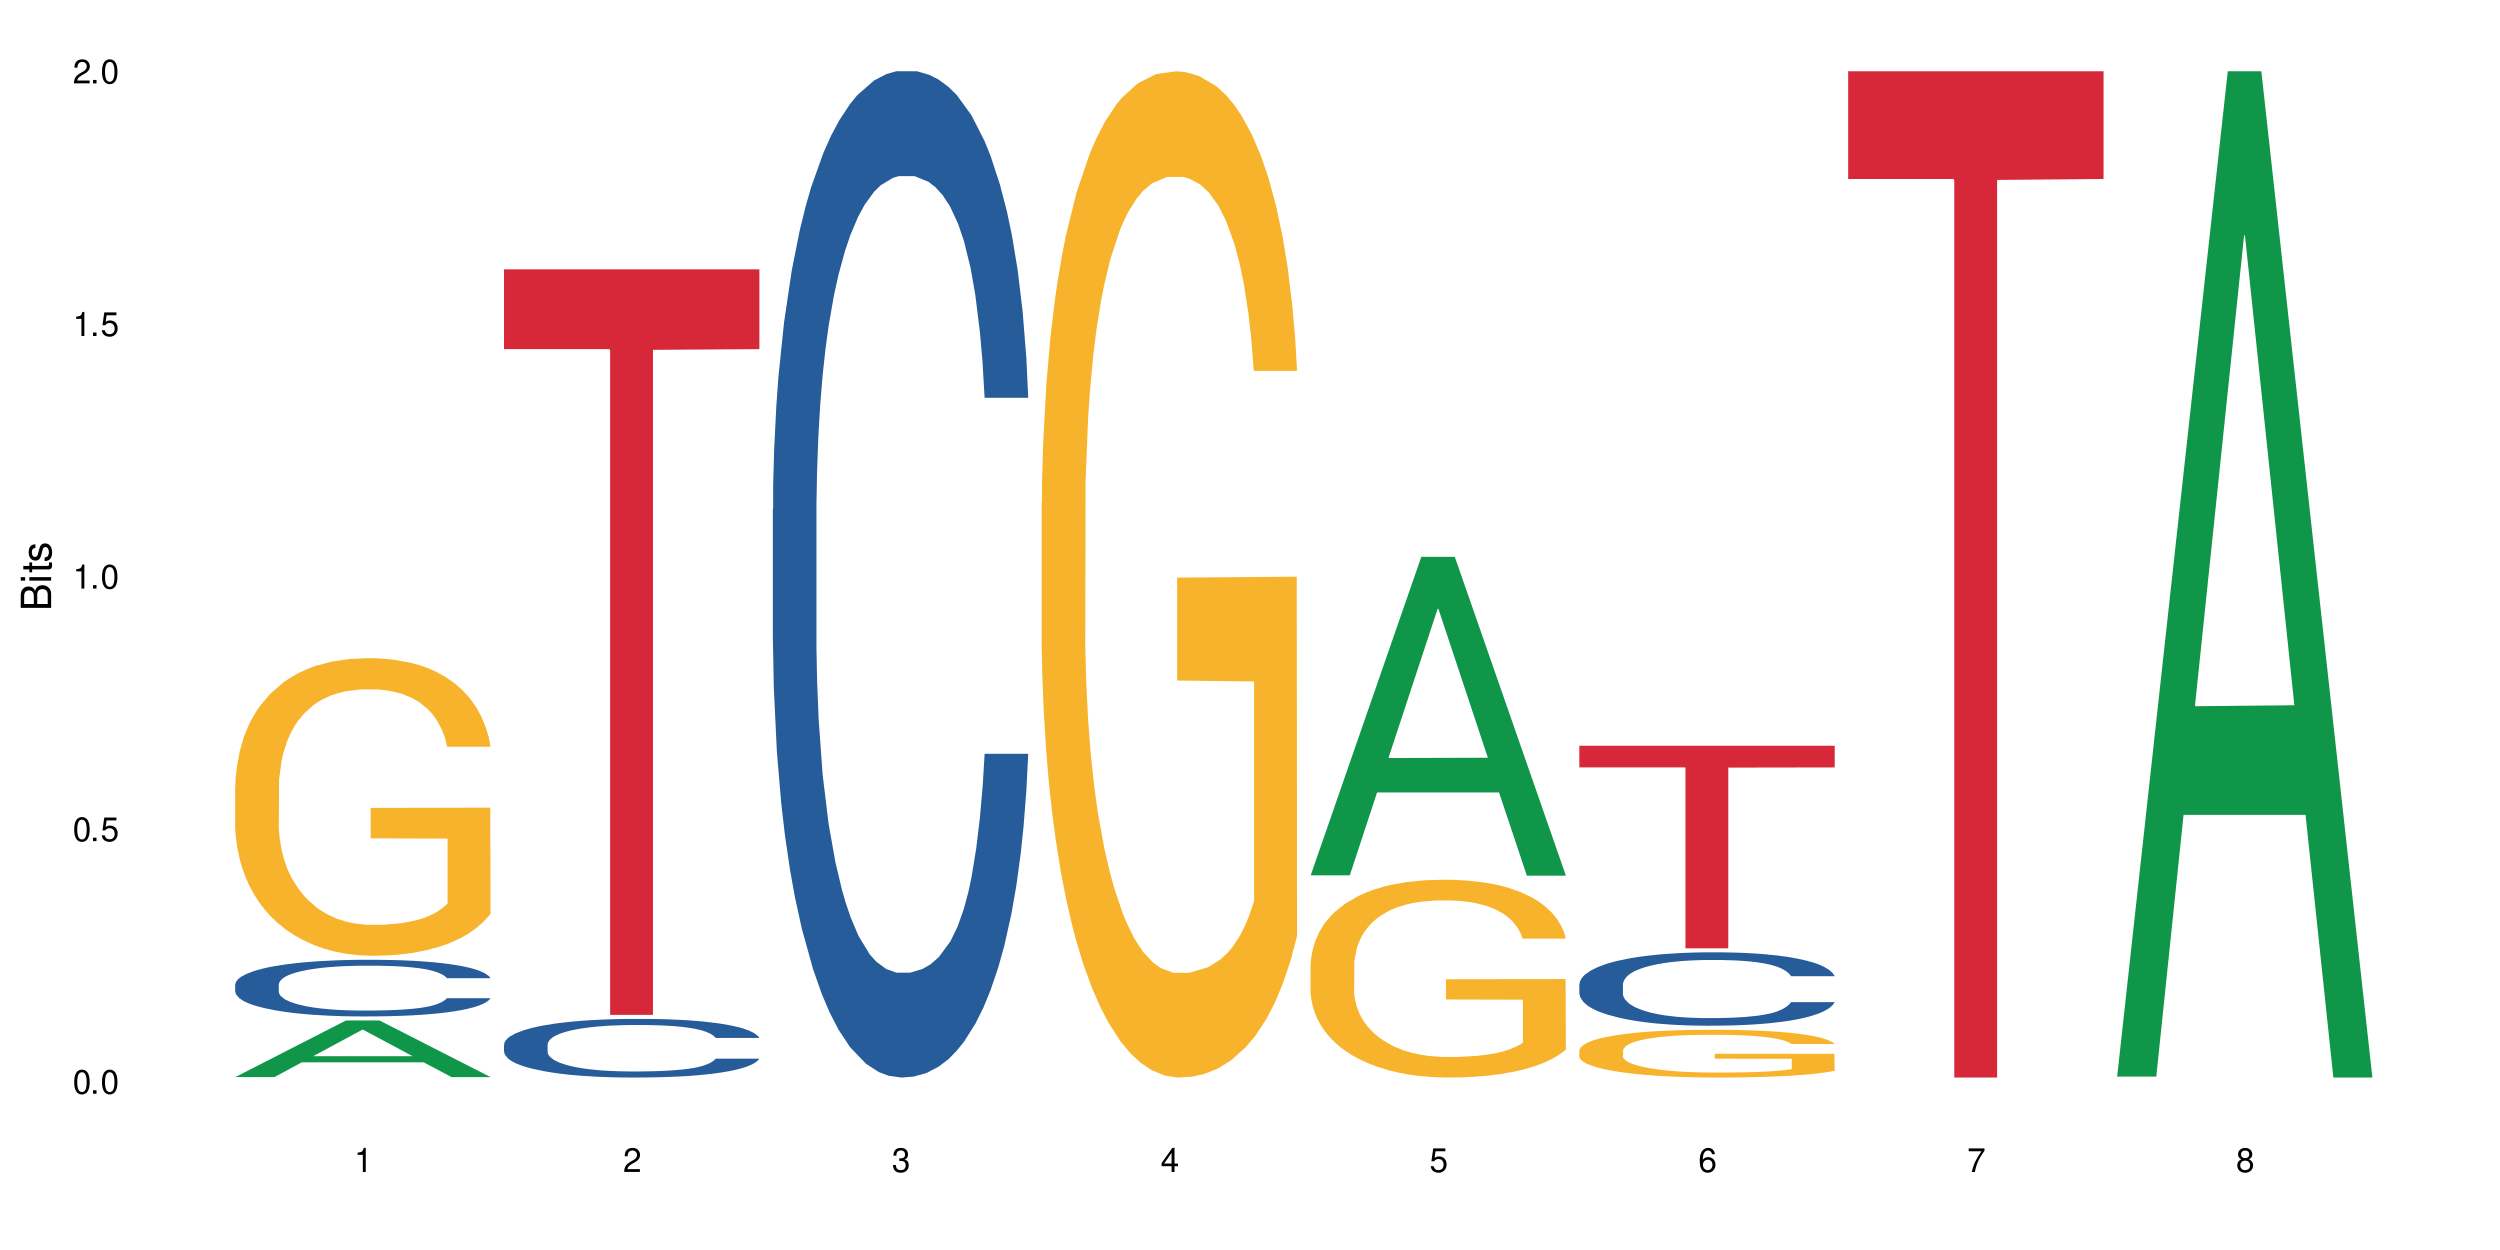 <?xml version="1.0" encoding="UTF-8"?>
<svg xmlns="http://www.w3.org/2000/svg" xmlns:xlink="http://www.w3.org/1999/xlink" width="720" height="360" viewBox="0 0 720 360">
<defs>
<g>
<g id="glyph-0-0">
</g>
<g id="glyph-0-1">
<path d="M 2.641 -6.938 C 2 -6.938 1.422 -6.656 1.078 -6.172 C 0.641 -5.562 0.406 -4.641 0.406 -3.359 C 0.406 -1.016 1.188 0.219 2.641 0.219 C 4.078 0.219 4.859 -1.016 4.859 -3.297 C 4.859 -4.641 4.656 -5.547 4.203 -6.172 C 3.844 -6.656 3.281 -6.938 2.641 -6.938 Z M 2.641 -6.188 C 3.547 -6.188 4 -5.25 4 -3.375 C 4 -1.406 3.562 -0.484 2.625 -0.484 C 1.734 -0.484 1.281 -1.438 1.281 -3.344 C 1.281 -5.25 1.734 -6.188 2.641 -6.188 Z M 2.641 -6.188 "/>
</g>
<g id="glyph-0-2">
<path d="M 1.828 -1 L 0.828 -1 L 0.828 0 L 1.828 0 Z M 1.828 -1 "/>
</g>
<g id="glyph-0-3">
<path d="M 4.562 -6.797 L 1.062 -6.797 L 0.547 -3.094 L 1.328 -3.094 C 1.719 -3.562 2.047 -3.734 2.578 -3.734 C 3.484 -3.734 4.062 -3.109 4.062 -2.094 C 4.062 -1.125 3.484 -0.531 2.578 -0.531 C 1.828 -0.531 1.375 -0.906 1.188 -1.672 L 0.328 -1.672 C 0.453 -1.109 0.547 -0.844 0.75 -0.594 C 1.125 -0.078 1.828 0.219 2.594 0.219 C 3.969 0.219 4.922 -0.781 4.922 -2.219 C 4.922 -3.562 4.031 -4.484 2.719 -4.484 C 2.25 -4.484 1.859 -4.359 1.469 -4.062 L 1.734 -5.969 L 4.562 -5.969 Z M 4.562 -6.797 "/>
</g>
<g id="glyph-0-4">
<path d="M 2.484 -4.938 L 2.484 0 L 3.328 0 L 3.328 -6.938 L 2.766 -6.938 C 2.469 -5.875 2.281 -5.734 0.984 -5.562 L 0.984 -4.938 Z M 2.484 -4.938 "/>
</g>
<g id="glyph-0-5">
<path d="M 4.859 -0.828 L 1.281 -0.828 C 1.359 -1.406 1.672 -1.781 2.5 -2.281 L 3.469 -2.828 C 4.406 -3.344 4.906 -4.062 4.906 -4.906 C 4.906 -5.484 4.672 -6.031 4.266 -6.406 C 3.859 -6.766 3.375 -6.938 2.719 -6.938 C 1.859 -6.938 1.219 -6.625 0.844 -6.031 C 0.609 -5.672 0.5 -5.234 0.484 -4.531 L 1.328 -4.531 C 1.359 -5.016 1.406 -5.281 1.531 -5.516 C 1.75 -5.938 2.188 -6.203 2.703 -6.203 C 3.469 -6.203 4.031 -5.641 4.031 -4.891 C 4.031 -4.344 3.719 -3.859 3.125 -3.516 L 2.234 -3 C 0.812 -2.172 0.406 -1.531 0.328 -0.016 L 4.859 -0.016 Z M 4.859 -0.828 "/>
</g>
<g id="glyph-0-6">
<path d="M 2.125 -3.188 L 2.578 -3.188 C 3.5 -3.188 3.984 -2.766 3.984 -1.922 C 3.984 -1.062 3.469 -0.531 2.594 -0.531 C 1.656 -0.531 1.203 -1 1.156 -2.016 L 0.312 -2.016 C 0.344 -1.453 0.438 -1.094 0.609 -0.781 C 0.953 -0.109 1.625 0.219 2.547 0.219 C 3.953 0.219 4.859 -0.625 4.859 -1.938 C 4.859 -2.828 4.516 -3.297 3.703 -3.594 C 4.344 -3.844 4.656 -4.328 4.656 -5.031 C 4.656 -6.219 3.875 -6.938 2.578 -6.938 C 1.203 -6.938 0.484 -6.172 0.453 -4.703 L 1.297 -4.703 C 1.312 -5.125 1.344 -5.359 1.453 -5.578 C 1.641 -5.969 2.062 -6.203 2.594 -6.203 C 3.344 -6.203 3.797 -5.75 3.797 -5 C 3.797 -4.516 3.609 -4.219 3.25 -4.047 C 3.016 -3.953 2.703 -3.922 2.125 -3.906 Z M 2.125 -3.188 "/>
</g>
<g id="glyph-0-7">
<path d="M 3.141 -1.672 L 3.141 0 L 3.984 0 L 3.984 -1.672 L 4.984 -1.672 L 4.984 -2.438 L 3.984 -2.438 L 3.984 -6.938 L 3.359 -6.938 L 0.266 -2.578 L 0.266 -1.672 Z M 3.141 -2.438 L 1 -2.438 L 3.141 -5.5 Z M 3.141 -2.438 "/>
</g>
<g id="glyph-0-8">
<path d="M 4.781 -5.125 C 4.609 -6.266 3.891 -6.938 2.844 -6.938 C 2.094 -6.938 1.422 -6.578 1.031 -5.953 C 0.594 -5.266 0.406 -4.422 0.406 -3.172 C 0.406 -2 0.578 -1.25 0.984 -0.641 C 1.359 -0.078 1.953 0.219 2.703 0.219 C 3.984 0.219 4.922 -0.75 4.922 -2.094 C 4.922 -3.375 4.062 -4.281 2.844 -4.281 C 2.172 -4.281 1.641 -4.031 1.281 -3.516 C 1.281 -5.234 1.828 -6.188 2.797 -6.188 C 3.391 -6.188 3.797 -5.797 3.938 -5.125 Z M 2.734 -3.531 C 3.547 -3.531 4.062 -2.953 4.062 -2.031 C 4.062 -1.156 3.484 -0.531 2.703 -0.531 C 1.922 -0.531 1.328 -1.188 1.328 -2.078 C 1.328 -2.938 1.906 -3.531 2.734 -3.531 Z M 2.734 -3.531 "/>
</g>
<g id="glyph-0-9">
<path d="M 4.984 -6.797 L 0.438 -6.797 L 0.438 -5.969 L 4.109 -5.969 C 2.5 -3.656 1.828 -2.234 1.328 0 L 2.219 0 C 2.594 -2.172 3.453 -4.047 4.984 -6.094 Z M 4.984 -6.797 "/>
</g>
<g id="glyph-0-10">
<path d="M 3.75 -3.656 C 4.469 -4.094 4.688 -4.438 4.688 -5.078 C 4.688 -6.172 3.844 -6.938 2.641 -6.938 C 1.438 -6.938 0.594 -6.172 0.594 -5.094 C 0.594 -4.438 0.812 -4.094 1.516 -3.656 C 0.734 -3.266 0.359 -2.703 0.359 -1.922 C 0.359 -0.656 1.281 0.219 2.641 0.219 C 3.984 0.219 4.922 -0.656 4.922 -1.922 C 4.922 -2.703 4.531 -3.266 3.75 -3.656 Z M 2.641 -6.188 C 3.359 -6.188 3.812 -5.75 3.812 -5.062 C 3.812 -4.406 3.344 -3.984 2.641 -3.984 C 1.922 -3.984 1.453 -4.406 1.453 -5.078 C 1.453 -5.75 1.922 -6.188 2.641 -6.188 Z M 2.641 -3.266 C 3.484 -3.266 4.062 -2.719 4.062 -1.906 C 4.062 -1.078 3.484 -0.531 2.625 -0.531 C 1.797 -0.531 1.219 -1.094 1.219 -1.906 C 1.219 -2.719 1.781 -3.266 2.641 -3.266 Z M 2.641 -3.266 "/>
</g>
<g id="glyph-1-0">
</g>
<g id="glyph-1-1">
<path d="M 0 -0.953 L 0 -4.891 C 0 -5.719 -0.234 -6.344 -0.734 -6.797 C -1.188 -7.234 -1.812 -7.469 -2.5 -7.469 C -3.547 -7.469 -4.188 -7 -4.625 -5.875 C -4.984 -6.688 -5.625 -7.094 -6.531 -7.094 C -7.172 -7.094 -7.734 -6.859 -8.141 -6.391 C -8.562 -5.922 -8.75 -5.344 -8.75 -4.5 L -8.75 -0.953 Z M -4.984 -2.062 L -7.766 -2.062 L -7.766 -4.219 C -7.766 -4.844 -7.688 -5.203 -7.453 -5.5 C -7.219 -5.812 -6.859 -5.969 -6.375 -5.969 C -5.891 -5.969 -5.531 -5.812 -5.297 -5.5 C -5.062 -5.203 -4.984 -4.844 -4.984 -4.219 Z M -0.984 -2.062 L -4 -2.062 L -4 -4.781 C -4 -5.766 -3.438 -6.359 -2.484 -6.359 C -1.547 -6.359 -0.984 -5.766 -0.984 -4.781 Z M -0.984 -2.062 "/>
</g>
<g id="glyph-1-2">
<path d="M -6.281 -1.797 L -6.281 -0.797 L 0 -0.797 L 0 -1.797 Z M -8.75 -1.797 L -8.75 -0.797 L -7.484 -0.797 L -7.484 -1.797 Z M -8.75 -1.797 "/>
</g>
<g id="glyph-1-3">
<path d="M -6.281 -3.047 L -6.281 -2.016 L -8.016 -2.016 L -8.016 -1.016 L -6.281 -1.016 L -6.281 -0.172 L -5.469 -0.172 L -5.469 -1.016 L -0.719 -1.016 C -0.078 -1.016 0.281 -1.453 0.281 -2.234 C 0.281 -2.5 0.25 -2.719 0.188 -3.047 L -0.641 -3.047 C -0.609 -2.906 -0.594 -2.766 -0.594 -2.562 C -0.594 -2.141 -0.719 -2.016 -1.156 -2.016 L -5.469 -2.016 L -5.469 -3.047 Z M -6.281 -3.047 "/>
</g>
<g id="glyph-1-4">
<path d="M -4.531 -5.25 C -5.766 -5.25 -6.469 -4.422 -6.469 -2.969 C -6.469 -1.516 -5.719 -0.562 -4.547 -0.562 C -3.562 -0.562 -3.094 -1.062 -2.734 -2.562 L -2.516 -3.484 C -2.344 -4.188 -2.094 -4.469 -1.641 -4.469 C -1.047 -4.469 -0.641 -3.875 -0.641 -3 C -0.641 -2.453 -0.797 -2 -1.062 -1.75 C -1.25 -1.594 -1.422 -1.531 -1.875 -1.469 L -1.875 -0.406 C -0.422 -0.453 0.281 -1.266 0.281 -2.922 C 0.281 -4.5 -0.5 -5.516 -1.719 -5.516 C -2.656 -5.516 -3.172 -4.984 -3.469 -3.734 L -3.703 -2.766 C -3.891 -1.953 -4.156 -1.609 -4.594 -1.609 C -5.188 -1.609 -5.547 -2.125 -5.547 -2.938 C -5.547 -3.75 -5.203 -4.172 -4.531 -4.203 Z M -4.531 -5.25 "/>
</g>
</g>
</defs>
<rect x="-72" y="-36" width="864" height="432" fill="rgb(100%, 100%, 100%)" fill-opacity="1"/>
<path fill-rule="nonzero" fill="rgb(6.275%, 58.824%, 28.235%)" fill-opacity="1" d="M 67.73 310.195 L 67.809 310.18 L 99.637 293.898 L 109.301 293.898 L 141.281 310.211 L 130.047 310.211 L 122.031 305.953 L 86.906 305.953 L 79.047 310.195 L 67.73 310.195 L 90.285 304.191 L 118.809 304.176 L 104.586 296.566 L 104.43 296.551 L 104.27 296.594 L 90.207 304.176 L 90.285 304.191 Z M 67.73 310.195 "/>
<path fill-rule="nonzero" fill="rgb(14.51%, 36.078%, 60%)" fill-opacity="1" d="M 67.73 283.523 L 67.82 283.508 L 67.82 283.148 L 68.09 282.582 L 68.719 281.867 L 69.344 281.375 L 70.961 280.496 L 73.203 279.648 L 75.535 278.992 L 77.238 278.602 L 78.766 278.305 L 82.262 277.754 L 84.504 277.469 L 86.926 277.215 L 89.887 276.965 L 92.039 276.812 L 96.883 276.574 L 100.469 276.473 L 103.25 276.426 L 109.262 276.426 L 112.848 276.484 L 115.449 276.559 L 118.32 276.68 L 120.742 276.812 L 124.957 277.141 L 128.727 277.559 L 130.43 277.797 L 133.121 278.262 L 135.184 278.707 L 136.617 279.094 L 138.234 279.648 L 139.668 280.316 L 140.746 281.078 L 141.281 281.719 L 128.727 281.719 L 128.098 281.121 L 127.379 280.66 L 126.035 280.051 L 124.688 279.617 L 122.805 279.184 L 121.102 278.902 L 118.77 278.617 L 116.707 278.438 L 114.555 278.305 L 112.488 278.215 L 108.543 278.125 L 103.969 278.125 L 102.266 278.156 L 98.766 278.273 L 96.883 278.379 L 94.191 278.59 L 92.309 278.781 L 90.066 279.082 L 88.539 279.332 L 86.656 279.723 L 85.312 280.062 L 83.785 280.555 L 82.891 280.93 L 82.082 281.348 L 81.363 281.84 L 80.828 282.359 L 80.469 282.91 L 80.289 283.449 L 80.289 285.758 L 80.469 286.297 L 80.918 286.922 L 82.082 287.832 L 83.785 288.621 L 85.762 289.246 L 87.645 289.695 L 88.719 289.902 L 90.156 290.141 L 92.398 290.441 L 95.629 290.738 L 97.512 290.859 L 100.383 290.977 L 103.34 291.035 L 107.289 291.035 L 110.785 290.977 L 113.117 290.902 L 115.539 290.785 L 118.859 290.531 L 120.922 290.293 L 122.715 290.008 L 124.062 289.727 L 124.957 289.484 L 126.305 289.023 L 127.379 288.516 L 128.188 287.996 L 128.727 287.488 L 141.281 287.488 L 140.746 288.086 L 139.938 288.668 L 139.129 289.098 L 137.875 289.621 L 136.441 290.082 L 134.375 290.605 L 132.672 290.949 L 130.43 291.32 L 128.367 291.602 L 126.125 291.855 L 122.805 292.156 L 120.652 292.305 L 118.32 292.438 L 115.539 292.559 L 112.043 292.66 L 108.273 292.723 L 104.777 292.738 L 101.008 292.707 L 98.227 292.648 L 94.551 292.512 L 89.977 292.246 L 86.656 291.961 L 84.055 291.68 L 81.812 291.379 L 79.301 290.977 L 76.074 290.32 L 74.098 289.812 L 72.754 289.398 L 71.23 288.816 L 70.152 288.293 L 68.898 287.457 L 68 286.398 L 67.73 285.582 Z M 67.73 283.523 "/>
<path fill-rule="nonzero" fill="rgb(96.863%, 70.196%, 16.863%)" fill-opacity="1" d="M 67.73 226.258 L 67.82 226.18 L 67.82 224.613 L 68.18 221.094 L 69.078 216.238 L 70.242 212.246 L 71.5 209.117 L 72.305 207.473 L 73.652 205.125 L 74.816 203.402 L 77.777 199.879 L 81.543 196.59 L 83.609 195.184 L 85.941 193.852 L 89.258 192.363 L 90.785 191.816 L 95.449 190.562 L 100.738 189.781 L 106.57 189.547 L 109.262 189.625 L 112.938 189.938 L 117.961 190.797 L 120.832 191.582 L 123.074 192.363 L 125.406 193.383 L 128.277 194.945 L 130.969 196.824 L 133.121 198.703 L 135.273 201.055 L 137.066 203.559 L 138.594 206.297 L 139.938 209.586 L 140.746 212.324 L 141.281 215.066 L 128.816 215.066 L 128.098 212.324 L 127.289 210.211 L 125.945 207.629 L 124.598 205.75 L 123.254 204.262 L 120.742 202.227 L 118.59 200.977 L 115.898 199.879 L 113.297 199.176 L 110.336 198.703 L 108.543 198.547 L 103.789 198.547 L 99.484 199.098 L 96.973 199.723 L 95.18 200.348 L 92.668 201.523 L 91.141 202.461 L 90.246 203.09 L 87.555 205.516 L 85.762 207.707 L 84.773 209.195 L 83.52 211.543 L 82.621 213.656 L 81.633 216.789 L 81.098 219.137 L 80.379 224.457 L 80.289 238.551 L 80.559 241.523 L 81.098 244.734 L 81.812 247.551 L 82.891 250.527 L 83.965 252.797 L 85.852 255.848 L 87.465 257.883 L 88.719 259.215 L 91.141 261.328 L 92.129 262.031 L 94.461 263.441 L 96.883 264.539 L 99.844 265.477 L 102.086 265.945 L 105.672 266.34 L 110.246 266.34 L 115.629 265.867 L 119.039 265.242 L 121.371 264.617 L 122.895 264.07 L 124.777 263.207 L 126.125 262.426 L 127.379 261.562 L 128.906 260.234 L 128.906 241.523 L 106.75 241.445 L 106.75 232.68 L 141.195 232.602 L 141.281 263.207 L 139.398 265.32 L 137.066 267.355 L 134.824 268.922 L 132.492 270.254 L 129.176 271.738 L 126.484 272.68 L 122.355 273.773 L 118.59 274.48 L 114.645 274.949 L 111.145 275.184 L 107.02 275.262 L 103.34 275.105 L 99.395 274.637 L 96.254 274.012 L 93.383 273.227 L 90.516 272.211 L 86.926 270.566 L 84.594 269.234 L 82.172 267.59 L 79.75 265.633 L 77.598 263.52 L 76.164 261.875 L 74.727 259.996 L 73.203 257.648 L 71.766 254.988 L 70.691 252.562 L 69.703 249.82 L 68.988 247.238 L 68.27 243.715 L 67.91 240.898 L 67.73 238.473 Z M 67.73 226.258 "/>
<path fill-rule="nonzero" fill="rgb(14.51%, 36.078%, 60%)" fill-opacity="1" d="M 145.156 300.793 L 145.242 300.777 L 145.242 300.41 L 145.512 299.82 L 146.141 299.082 L 146.77 298.57 L 148.383 297.66 L 150.625 296.781 L 152.957 296.102 L 154.664 295.699 L 156.188 295.391 L 159.684 294.82 L 161.93 294.527 L 164.352 294.266 L 167.309 294.004 L 169.461 293.848 L 174.305 293.602 L 177.895 293.492 L 180.676 293.449 L 186.684 293.449 L 190.273 293.508 L 192.875 293.586 L 195.742 293.711 L 198.164 293.848 L 202.383 294.188 L 206.148 294.621 L 207.852 294.867 L 210.543 295.348 L 212.605 295.809 L 214.043 296.211 L 215.656 296.781 L 217.094 297.477 L 218.168 298.262 L 218.707 298.926 L 206.148 298.926 L 205.52 298.309 L 204.805 297.832 L 203.457 297.199 L 202.113 296.75 L 200.23 296.305 L 198.523 296.008 L 196.191 295.715 L 194.129 295.531 L 191.977 295.391 L 189.914 295.301 L 185.969 295.207 L 181.391 295.207 L 179.688 295.238 L 176.191 295.363 L 174.305 295.469 L 171.613 295.688 L 169.73 295.887 L 167.488 296.195 L 165.965 296.457 L 164.082 296.859 L 162.734 297.215 L 161.211 297.723 L 160.312 298.109 L 159.508 298.539 L 158.789 299.051 L 158.25 299.59 L 157.891 300.16 L 157.711 300.719 L 157.711 303.109 L 157.891 303.664 L 158.34 304.312 L 159.508 305.254 L 161.211 306.074 L 163.184 306.723 L 165.066 307.184 L 166.145 307.398 L 167.578 307.648 L 169.82 307.957 L 173.051 308.266 L 174.934 308.387 L 177.805 308.512 L 180.766 308.574 L 184.711 308.574 L 188.211 308.512 L 190.543 308.434 L 192.965 308.312 L 196.281 308.047 L 198.344 307.801 L 200.141 307.508 L 201.484 307.215 L 202.383 306.969 L 203.727 306.488 L 204.805 305.965 L 205.609 305.426 L 206.148 304.898 L 218.707 304.898 L 218.168 305.516 L 217.359 306.117 L 216.555 306.566 L 215.297 307.105 L 213.863 307.586 L 211.801 308.125 L 210.094 308.48 L 207.852 308.867 L 205.789 309.16 L 203.547 309.422 L 200.23 309.73 L 198.074 309.887 L 195.742 310.023 L 192.965 310.148 L 189.465 310.254 L 185.699 310.316 L 182.199 310.332 L 178.434 310.301 L 175.652 310.238 L 171.973 310.102 L 167.398 309.824 L 164.082 309.531 L 161.48 309.238 L 159.238 308.93 L 156.727 308.512 L 153.496 307.832 L 151.523 307.309 L 150.176 306.875 L 148.652 306.273 L 147.574 305.734 L 146.32 304.867 L 145.422 303.773 L 145.156 302.926 Z M 145.156 300.793 "/>
<path fill-rule="nonzero" fill="rgb(83.922%, 15.686%, 22.353%)" fill-opacity="1" d="M 145.156 77.566 L 218.707 77.566 L 218.707 100.551 L 188.051 100.754 L 188.051 292.285 L 175.719 292.285 L 175.719 100.953 L 175.539 100.551 L 145.156 100.551 Z M 145.156 77.566 "/>
<path fill-rule="nonzero" fill="rgb(14.51%, 36.078%, 60%)" fill-opacity="1" d="M 222.578 146.621 L 222.668 146.355 L 222.668 140 L 222.938 129.934 L 223.562 117.215 L 224.191 108.477 L 225.809 92.844 L 228.051 77.746 L 230.383 66.09 L 232.086 59.203 L 233.609 53.902 L 237.109 44.102 L 239.352 39.07 L 241.773 34.566 L 244.734 30.062 L 246.887 27.414 L 251.73 23.176 L 255.316 21.32 L 258.098 20.527 L 264.109 20.527 L 267.695 21.586 L 270.297 22.91 L 273.168 25.031 L 275.59 27.414 L 279.805 33.242 L 283.57 40.66 L 285.277 44.898 L 287.969 53.109 L 290.031 61.055 L 291.465 67.945 L 293.082 77.746 L 294.516 89.668 L 295.59 103.176 L 296.129 114.566 L 283.57 114.566 L 282.945 103.973 L 282.227 95.758 L 280.883 84.898 L 279.535 77.215 L 277.652 69.535 L 275.949 64.5 L 273.617 59.469 L 271.551 56.289 L 269.398 53.902 L 267.336 52.316 L 263.391 50.727 L 258.816 50.727 L 257.109 51.254 L 253.613 53.375 L 251.73 55.23 L 249.039 58.938 L 247.156 62.383 L 244.914 67.68 L 243.387 72.184 L 241.504 79.07 L 240.16 85.164 L 238.633 93.906 L 237.738 100.527 L 236.93 107.945 L 236.211 116.688 L 235.672 125.957 L 235.316 135.762 L 235.137 145.297 L 235.137 186.355 L 235.316 195.895 L 235.762 207.02 L 236.93 223.18 L 238.633 237.219 L 240.605 248.344 L 242.492 256.293 L 243.566 260 L 245.004 264.238 L 247.246 269.535 L 250.473 274.836 L 252.355 276.953 L 255.227 279.074 L 258.188 280.133 L 262.133 280.133 L 265.633 279.074 L 267.965 277.75 L 270.387 275.629 L 273.707 271.125 L 275.77 266.887 L 277.562 261.855 L 278.906 256.82 L 279.805 252.582 L 281.148 244.371 L 282.227 235.363 L 283.035 226.094 L 283.57 217.086 L 296.129 217.086 L 295.59 227.684 L 294.785 238.012 L 293.977 245.695 L 292.723 254.969 L 291.285 263.18 L 289.223 272.449 L 287.52 278.543 L 285.277 285.168 L 283.215 290.199 L 280.973 294.703 L 277.652 300 L 275.5 302.648 L 273.168 305.035 L 270.387 307.152 L 266.887 309.008 L 263.121 310.066 L 259.621 310.332 L 255.855 309.801 L 253.074 308.742 L 249.398 306.359 L 244.824 301.59 L 241.504 296.559 L 238.902 291.523 L 236.66 286.227 L 234.148 279.074 L 230.918 267.418 L 228.945 258.41 L 227.602 250.992 L 226.074 240.664 L 225 231.391 L 223.742 216.555 L 222.848 197.746 L 222.578 183.18 Z M 222.578 146.621 "/>
<path fill-rule="nonzero" fill="rgb(96.863%, 70.196%, 16.863%)" fill-opacity="1" d="M 300 144.652 L 300.09 144.387 L 300.09 139.094 L 300.449 127.184 L 301.348 110.777 L 302.512 97.277 L 303.77 86.691 L 304.574 81.133 L 305.922 73.195 L 307.086 67.371 L 310.047 55.461 L 313.816 44.348 L 315.879 39.582 L 318.211 35.082 L 321.527 30.055 L 323.055 28.203 L 327.719 23.965 L 333.012 21.32 L 338.84 20.527 L 341.531 20.789 L 345.207 21.848 L 350.23 24.762 L 353.102 27.406 L 355.344 30.055 L 357.676 33.496 L 360.547 38.789 L 363.238 45.141 L 365.391 51.492 L 367.543 59.43 L 369.336 67.902 L 370.863 77.164 L 372.207 88.281 L 373.016 97.543 L 373.555 106.805 L 361.086 106.805 L 360.367 97.543 L 359.559 90.398 L 358.215 81.664 L 356.871 75.312 L 355.523 70.281 L 353.012 63.402 L 350.859 59.168 L 348.168 55.461 L 345.566 53.078 L 342.609 51.492 L 340.812 50.961 L 336.059 50.961 L 331.754 52.816 L 329.242 54.934 L 327.449 57.051 L 324.938 61.02 L 323.414 64.195 L 322.516 66.312 L 319.824 74.516 L 318.031 81.93 L 317.043 86.957 L 315.789 94.898 L 314.891 102.043 L 313.902 112.629 L 313.367 120.57 L 312.648 138.566 L 312.559 186.207 L 312.828 196.262 L 313.367 207.113 L 314.082 216.641 L 315.16 226.699 L 316.234 234.375 L 318.121 244.695 L 319.734 251.578 L 320.992 256.078 L 323.414 263.223 L 324.398 265.605 L 326.73 270.367 L 329.152 274.074 L 332.113 277.25 L 334.355 278.836 L 337.941 280.16 L 342.52 280.16 L 347.898 278.574 L 351.309 276.457 L 353.641 274.34 L 355.164 272.484 L 357.047 269.574 L 358.395 266.926 L 359.648 264.016 L 361.176 259.516 L 361.176 196.262 L 339.02 195.996 L 339.02 166.355 L 373.465 166.09 L 373.555 269.574 L 371.668 276.719 L 369.336 283.602 L 367.094 288.895 L 364.762 293.395 L 361.445 298.422 L 358.754 301.598 L 354.629 305.305 L 350.859 307.688 L 346.914 309.273 L 343.414 310.066 L 339.289 310.332 L 335.609 309.805 L 331.664 308.215 L 328.523 306.098 L 325.656 303.453 L 322.785 300.012 L 319.195 294.453 L 316.863 289.953 L 314.441 284.395 L 312.02 277.777 L 309.867 270.633 L 308.434 265.074 L 306.996 258.723 L 305.473 250.781 L 304.039 241.785 L 302.961 233.578 L 301.973 224.316 L 301.258 215.582 L 300.539 203.672 L 300.18 194.145 L 300 185.941 Z M 300 144.652 "/>
<path fill-rule="nonzero" fill="rgb(6.275%, 58.824%, 28.235%)" fill-opacity="1" d="M 377.426 252.105 L 377.504 252.02 L 409.328 160.387 L 418.992 160.387 L 450.977 252.191 L 439.738 252.191 L 431.723 228.227 L 396.598 228.227 L 388.738 252.105 L 377.426 252.105 L 399.977 218.312 L 428.504 218.227 L 414.277 175.387 L 414.121 175.301 L 413.965 175.559 L 399.898 218.227 L 399.977 218.312 Z M 377.426 252.105 "/>
<path fill-rule="nonzero" fill="rgb(96.863%, 70.196%, 16.863%)" fill-opacity="1" d="M 377.426 277.758 L 377.516 277.707 L 377.516 276.664 L 377.871 274.324 L 378.77 271.098 L 379.938 268.445 L 381.191 266.363 L 382 265.27 L 383.344 263.711 L 384.512 262.562 L 387.469 260.223 L 391.238 258.039 L 393.301 257.102 L 395.633 256.215 L 398.953 255.227 L 400.477 254.863 L 405.141 254.031 L 410.434 253.512 L 416.262 253.355 L 418.953 253.406 L 422.633 253.613 L 427.656 254.188 L 430.527 254.707 L 432.77 255.227 L 435.102 255.902 L 437.969 256.945 L 440.66 258.191 L 442.812 259.441 L 444.969 261.004 L 446.762 262.668 L 448.285 264.488 L 449.633 266.676 L 450.438 268.496 L 450.977 270.316 L 438.508 270.316 L 437.789 268.496 L 436.984 267.09 L 435.637 265.375 L 434.293 264.125 L 432.949 263.137 L 430.438 261.785 L 428.281 260.949 L 425.594 260.223 L 422.992 259.754 L 420.031 259.441 L 418.238 259.34 L 413.484 259.34 L 409.176 259.703 L 406.664 260.117 L 404.871 260.535 L 402.359 261.316 L 400.836 261.941 L 399.938 262.355 L 397.246 263.969 L 395.453 265.426 L 394.469 266.414 L 393.211 267.977 L 392.312 269.379 L 391.328 271.461 L 390.789 273.023 L 390.07 276.562 L 389.98 285.93 L 390.25 287.906 L 390.789 290.039 L 391.508 291.91 L 392.582 293.891 L 393.66 295.398 L 395.543 297.43 L 397.156 298.781 L 398.414 299.664 L 400.836 301.07 L 401.82 301.539 L 404.156 302.477 L 406.574 303.203 L 409.535 303.828 L 411.777 304.141 L 415.367 304.402 L 419.941 304.402 L 425.324 304.09 L 428.73 303.672 L 431.062 303.254 L 432.59 302.891 L 434.473 302.32 L 435.816 301.797 L 437.074 301.227 L 438.598 300.34 L 438.598 287.906 L 416.441 287.852 L 416.441 282.023 L 450.887 281.973 L 450.977 302.32 L 449.094 303.723 L 446.762 305.078 L 444.52 306.117 L 442.188 307.004 L 438.867 307.992 L 436.176 308.617 L 432.051 309.344 L 428.281 309.812 L 424.336 310.125 L 420.84 310.281 L 416.711 310.332 L 413.035 310.227 L 409.086 309.918 L 405.949 309.5 L 403.078 308.98 L 400.207 308.305 L 396.621 307.211 L 394.289 306.324 L 391.867 305.234 L 389.445 303.934 L 387.293 302.527 L 385.855 301.434 L 384.422 300.188 L 382.895 298.625 L 381.461 296.855 L 380.383 295.242 L 379.398 293.422 L 378.68 291.703 L 377.961 289.363 L 377.605 287.488 L 377.426 285.875 Z M 377.426 277.758 "/>
<path fill-rule="nonzero" fill="rgb(14.51%, 36.078%, 60%)" fill-opacity="1" d="M 454.848 283.473 L 454.938 283.453 L 454.938 282.988 L 455.207 282.258 L 455.836 281.328 L 456.461 280.691 L 458.078 279.551 L 460.32 278.453 L 462.652 277.602 L 464.355 277.102 L 465.879 276.715 L 469.379 276 L 471.621 275.633 L 474.043 275.305 L 477.004 274.977 L 479.156 274.781 L 484 274.473 L 487.586 274.34 L 490.367 274.281 L 496.379 274.281 L 499.965 274.355 L 502.566 274.453 L 505.438 274.609 L 507.859 274.781 L 512.074 275.207 L 515.844 275.746 L 517.547 276.059 L 520.238 276.656 L 522.301 277.234 L 523.734 277.738 L 525.352 278.453 L 526.785 279.32 L 527.863 280.305 L 528.398 281.137 L 515.844 281.137 L 515.215 280.363 L 514.496 279.766 L 513.152 278.973 L 511.805 278.414 L 509.922 277.852 L 508.219 277.484 L 505.887 277.117 L 503.824 276.887 L 501.672 276.715 L 499.605 276.598 L 495.66 276.48 L 491.086 276.48 L 489.383 276.52 L 485.883 276.676 L 484 276.809 L 481.309 277.082 L 479.426 277.332 L 477.184 277.719 L 475.656 278.047 L 473.773 278.547 L 472.43 278.992 L 470.902 279.629 L 470.008 280.113 L 469.199 280.652 L 468.48 281.289 L 467.945 281.965 L 467.586 282.68 L 467.406 283.375 L 467.406 286.371 L 467.586 287.066 L 468.035 287.875 L 469.199 289.055 L 470.902 290.078 L 472.879 290.887 L 474.762 291.469 L 475.836 291.738 L 477.273 292.047 L 479.516 292.434 L 482.742 292.82 L 484.629 292.973 L 487.496 293.129 L 490.457 293.207 L 494.406 293.207 L 497.902 293.129 L 500.234 293.031 L 502.656 292.879 L 505.977 292.551 L 508.039 292.238 L 509.832 291.875 L 511.18 291.508 L 512.074 291.195 L 513.422 290.598 L 514.496 289.941 L 515.305 289.266 L 515.844 288.609 L 528.398 288.609 L 527.863 289.383 L 527.055 290.137 L 526.246 290.695 L 524.992 291.371 L 523.555 291.969 L 521.492 292.645 L 519.789 293.09 L 517.547 293.574 L 515.484 293.941 L 513.242 294.27 L 509.922 294.652 L 507.77 294.848 L 505.438 295.02 L 502.656 295.176 L 499.16 295.312 L 495.391 295.387 L 491.895 295.406 L 488.125 295.367 L 485.344 295.293 L 481.668 295.117 L 477.094 294.77 L 473.773 294.402 L 471.172 294.035 L 468.93 293.648 L 466.418 293.129 L 463.191 292.277 L 461.215 291.621 L 459.871 291.082 L 458.348 290.328 L 457.27 289.652 L 456.016 288.57 L 455.117 287.199 L 454.848 286.137 Z M 454.848 283.473 "/>
<path fill-rule="nonzero" fill="rgb(96.863%, 70.196%, 16.863%)" fill-opacity="1" d="M 454.848 302.465 L 454.938 302.453 L 454.938 302.203 L 455.297 301.637 L 456.191 300.855 L 457.359 300.215 L 458.613 299.715 L 459.422 299.449 L 460.77 299.07 L 461.934 298.797 L 464.895 298.23 L 468.66 297.703 L 470.723 297.477 L 473.055 297.262 L 476.375 297.023 L 477.898 296.934 L 482.562 296.734 L 487.855 296.609 L 493.688 296.57 L 496.379 296.582 L 500.055 296.633 L 505.078 296.773 L 507.949 296.898 L 510.191 297.023 L 512.523 297.188 L 515.395 297.438 L 518.086 297.738 L 520.238 298.043 L 522.391 298.418 L 524.184 298.82 L 525.711 299.262 L 527.055 299.789 L 527.863 300.227 L 528.398 300.668 L 515.934 300.668 L 515.215 300.227 L 514.406 299.891 L 513.062 299.473 L 511.715 299.172 L 510.371 298.934 L 507.859 298.605 L 505.707 298.406 L 503.016 298.23 L 500.414 298.117 L 497.453 298.043 L 495.66 298.016 L 490.906 298.016 L 486.602 298.105 L 484.09 298.203 L 482.297 298.305 L 479.785 298.492 L 478.258 298.645 L 477.363 298.746 L 474.672 299.137 L 472.879 299.488 L 471.891 299.727 L 470.633 300.102 L 469.738 300.441 L 468.75 300.945 L 468.211 301.32 L 467.496 302.176 L 467.406 304.438 L 467.676 304.914 L 468.211 305.43 L 468.93 305.883 L 470.008 306.359 L 471.082 306.727 L 472.965 307.215 L 474.582 307.543 L 475.836 307.758 L 478.258 308.094 L 479.246 308.207 L 481.578 308.434 L 484 308.609 L 486.961 308.762 L 489.203 308.836 L 492.789 308.898 L 497.363 308.898 L 502.746 308.824 L 506.156 308.723 L 508.488 308.625 L 510.012 308.535 L 511.895 308.398 L 513.242 308.27 L 514.496 308.133 L 516.023 307.918 L 516.023 304.914 L 493.867 304.902 L 493.867 303.496 L 528.309 303.484 L 528.398 308.398 L 526.516 308.738 L 524.184 309.062 L 521.941 309.316 L 519.609 309.527 L 516.289 309.766 L 513.602 309.918 L 509.473 310.094 L 505.707 310.207 L 501.758 310.281 L 498.262 310.32 L 494.137 310.332 L 490.457 310.309 L 486.512 310.23 L 483.371 310.133 L 480.5 310.004 L 477.633 309.844 L 474.043 309.578 L 471.711 309.363 L 469.289 309.102 L 466.867 308.785 L 464.715 308.449 L 463.281 308.184 L 461.844 307.883 L 460.32 307.504 L 458.883 307.078 L 457.809 306.688 L 456.82 306.246 L 456.102 305.832 L 455.387 305.27 L 455.027 304.816 L 454.848 304.426 Z M 454.848 302.465 "/>
<path fill-rule="nonzero" fill="rgb(83.922%, 15.686%, 22.353%)" fill-opacity="1" d="M 454.848 214.773 L 528.398 214.773 L 528.398 221.02 L 497.746 221.074 L 497.746 273.117 L 485.414 273.117 L 485.414 221.129 L 485.234 221.02 L 454.848 221.02 Z M 454.848 214.773 "/>
<path fill-rule="nonzero" fill="rgb(83.922%, 15.686%, 22.353%)" fill-opacity="1" d="M 532.27 20.527 L 605.824 20.527 L 605.824 51.547 L 575.168 51.82 L 575.168 310.332 L 562.836 310.332 L 562.836 52.094 L 562.656 51.547 L 532.27 51.547 Z M 532.27 20.527 "/>
<path fill-rule="nonzero" fill="rgb(6.275%, 58.824%, 28.235%)" fill-opacity="1" d="M 609.695 310.059 L 609.773 309.789 L 641.598 20.527 L 651.266 20.527 L 683.246 310.332 L 672.008 310.332 L 663.996 234.684 L 628.867 234.684 L 621.012 310.059 L 609.695 310.059 L 632.246 203.391 L 660.773 203.117 L 646.551 67.875 L 646.391 67.602 L 646.234 68.418 L 632.168 203.117 L 632.246 203.391 Z M 609.695 310.059 "/>
<g fill="rgb(0%, 0%, 0%)" fill-opacity="1">
<use xlink:href="#glyph-0-1" x="20.965" y="314.993"/>
<use xlink:href="#glyph-0-2" x="25.965" y="314.993"/>
<use xlink:href="#glyph-0-1" x="28.965" y="314.993"/>
</g>
<g fill="rgb(0%, 0%, 0%)" fill-opacity="1">
<use xlink:href="#glyph-0-1" x="20.965" y="242.251"/>
<use xlink:href="#glyph-0-2" x="25.965" y="242.251"/>
<use xlink:href="#glyph-0-3" x="28.965" y="242.251"/>
</g>
<g fill="rgb(0%, 0%, 0%)" fill-opacity="1">
<use xlink:href="#glyph-0-4" x="20.965" y="169.509"/>
<use xlink:href="#glyph-0-2" x="25.965" y="169.509"/>
<use xlink:href="#glyph-0-1" x="28.965" y="169.509"/>
</g>
<g fill="rgb(0%, 0%, 0%)" fill-opacity="1">
<use xlink:href="#glyph-0-4" x="20.965" y="96.767"/>
<use xlink:href="#glyph-0-2" x="25.965" y="96.767"/>
<use xlink:href="#glyph-0-3" x="28.965" y="96.767"/>
</g>
<g fill="rgb(0%, 0%, 0%)" fill-opacity="1">
<use xlink:href="#glyph-0-5" x="20.965" y="24.024"/>
<use xlink:href="#glyph-0-2" x="25.965" y="24.024"/>
<use xlink:href="#glyph-0-1" x="28.965" y="24.024"/>
</g>
<g fill="rgb(0%, 0%, 0%)" fill-opacity="1">
<use xlink:href="#glyph-0-4" x="102.008" y="337.532"/>
</g>
<g fill="rgb(0%, 0%, 0%)" fill-opacity="1">
<use xlink:href="#glyph-0-5" x="179.43" y="337.532"/>
</g>
<g fill="rgb(0%, 0%, 0%)" fill-opacity="1">
<use xlink:href="#glyph-0-6" x="256.855" y="337.532"/>
</g>
<g fill="rgb(0%, 0%, 0%)" fill-opacity="1">
<use xlink:href="#glyph-0-7" x="334.277" y="337.532"/>
</g>
<g fill="rgb(0%, 0%, 0%)" fill-opacity="1">
<use xlink:href="#glyph-0-3" x="411.699" y="337.532"/>
</g>
<g fill="rgb(0%, 0%, 0%)" fill-opacity="1">
<use xlink:href="#glyph-0-8" x="489.125" y="337.532"/>
</g>
<g fill="rgb(0%, 0%, 0%)" fill-opacity="1">
<use xlink:href="#glyph-0-9" x="566.547" y="337.532"/>
</g>
<g fill="rgb(0%, 0%, 0%)" fill-opacity="1">
<use xlink:href="#glyph-0-10" x="643.969" y="337.532"/>
</g>
<g fill="rgb(0%, 0%, 0%)" fill-opacity="1">
<use xlink:href="#glyph-1-1" x="14.725" y="176.012"/>
<use xlink:href="#glyph-1-2" x="14.725" y="168.012"/>
<use xlink:href="#glyph-1-3" x="14.725" y="165.012"/>
<use xlink:href="#glyph-1-4" x="14.725" y="162.012"/>
</g>
</svg>
